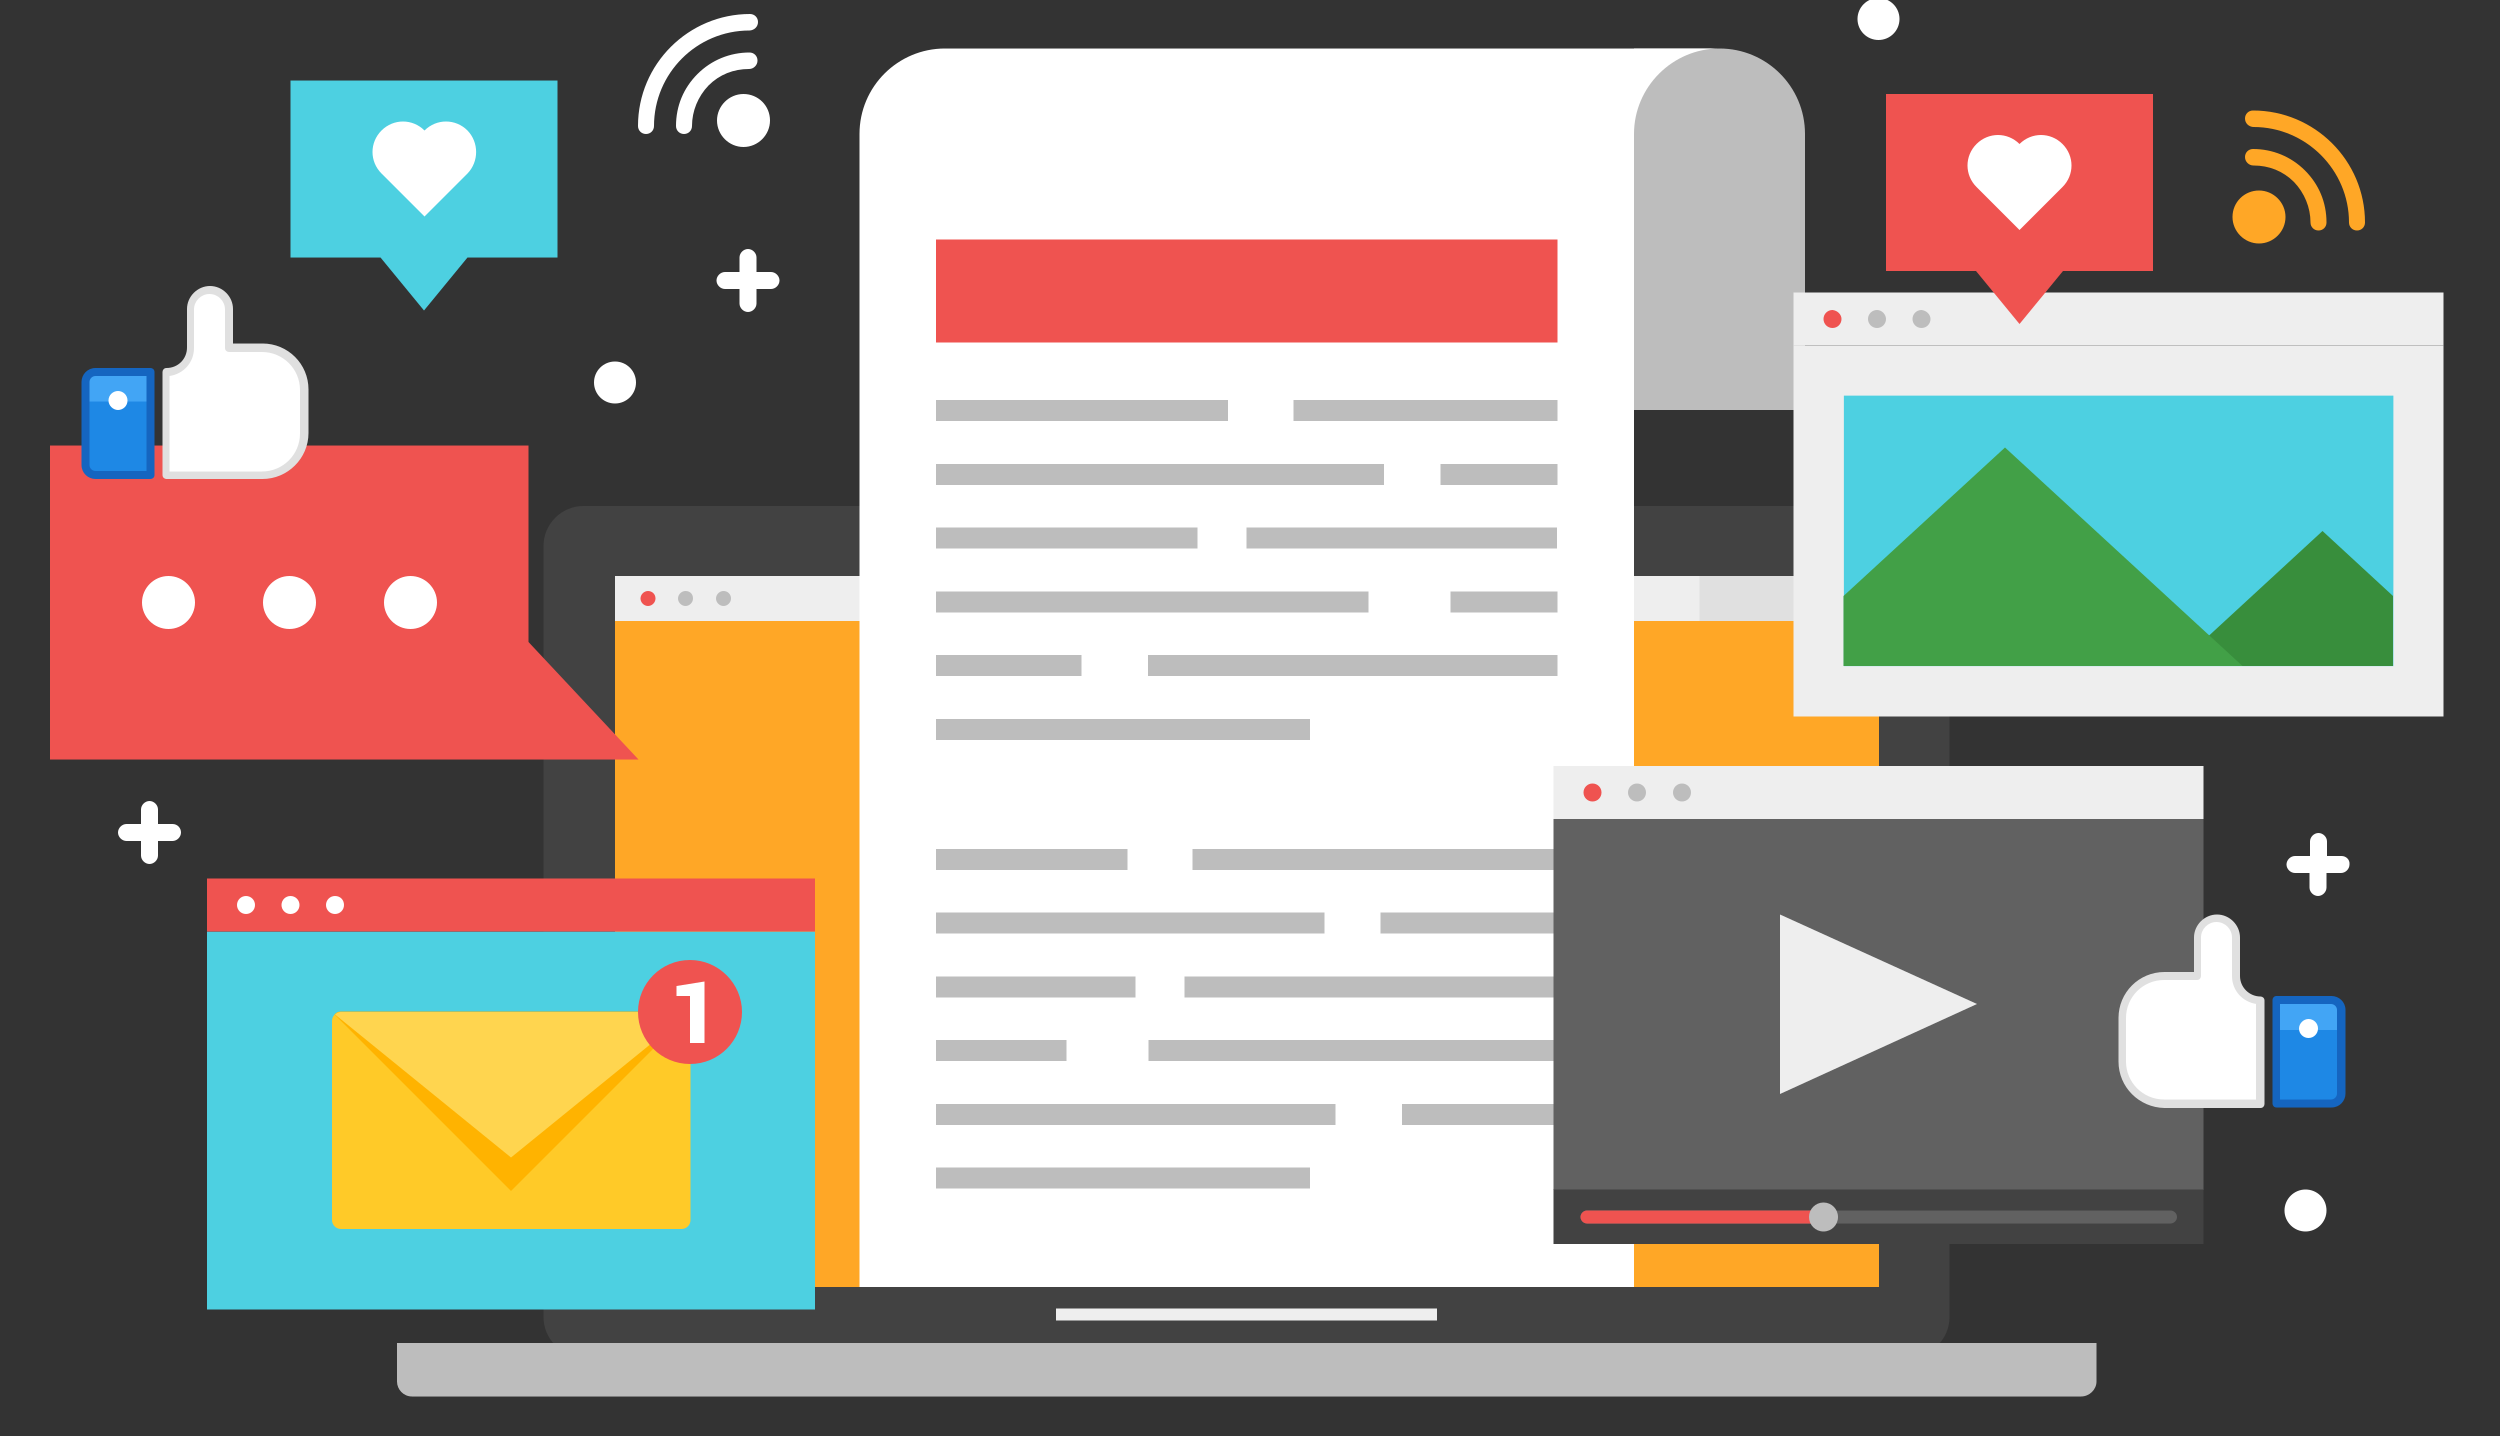 <?xml version="1.0" encoding="utf-8"?>
<!-- Generator: Adobe Illustrator 26.0.1, SVG Export Plug-In . SVG Version: 6.00 Build 0)  -->
<svg version="1.1" xmlns="http://www.w3.org/2000/svg" xmlns:xlink="http://www.w3.org/1999/xlink" x="0px" y="0px"
	 viewBox="0 0 500 287.3" style="enable-background:new 0 0 500 287.3;" xml:space="preserve">
<rect x="0" y="0" width="500" height="287.3" fill="#333333" stroke="none"/>
<style type="text/css">
	.st0{fill:#BDBDBD;}
	.st1{fill:#424242;}
	.st2{fill:#FFA726;}
	.st3{fill:#212121;}
	.st4{fill:#EEEEEE;}
	.st5{fill:#E0E0E0;}
	.st6{fill:#EF5350;}
	.st7{fill:#4DD0E1;}
	.st8{fill:#FFFFFF;}
	.st9{fill:#FFCA28;}
	.st10{fill:#FFB300;}
	.st11{fill:#FFD54F;}
	.st12{fill:#388E3C;}
	.st13{fill:#42A047;}
	.st14{fill:#1E88E5;}
	.st15{fill:#42A5F5;}
	.st16{fill:#1565C0;}
	.st17{fill:#616161;}
</style>
<g id="BACKGROUND">
</g>
<g id="OBJECTS">
	<path class="st0" d="M361,26.8V82h-34.2V9.7h17.1C353.3,9.7,361,17.3,361,26.8z"/>
	<path class="st1" d="M381.9,101.2H116.7c-4.4,0-8,3.6-8,8v154.2c0,4.4,3.6,8,8,8h265.2c4.4,0,8-3.6,8-8V109.1
		C389.9,104.7,386.4,101.2,381.9,101.2z"/>
	<rect x="123" y="124.2" class="st2" width="252.8" height="133.2"/>
	<path class="st3" d="M251.9,108.9c0,1.4-1.1,2.6-2.6,2.6c-1.4,0-2.6-1.1-2.6-2.6c0-1.4,1.1-2.6,2.6-2.6
		C250.7,106.4,251.9,107.5,251.9,108.9z"/>
	<path class="st0" d="M416.2,279.3H82.4c-1.7,0-3-1.4-3-3v-7.7h339.9v7.7C419.3,277.9,417.9,279.3,416.2,279.3z"/>
	<rect x="211.2" y="261.7" class="st4" width="76.2" height="2.4"/>
	<rect x="123" y="115.2" class="st4" width="252.8" height="9"/>
	<rect x="339.9" y="115.2" class="st5" width="35.8" height="9"/>
	<path class="st6" d="M131.1,119.7c0,0.8-0.7,1.5-1.5,1.5c-0.8,0-1.5-0.7-1.5-1.5c0-0.8,0.7-1.5,1.5-1.5
		C130.4,118.2,131.1,118.8,131.1,119.7z"/>
	<path class="st0" d="M138.6,119.7c0,0.8-0.7,1.5-1.5,1.5c-0.8,0-1.5-0.7-1.5-1.5c0-0.8,0.7-1.5,1.5-1.5
		C138,118.2,138.6,118.8,138.6,119.7z"/>
	<path class="st0" d="M146.2,119.7c0,0.8-0.7,1.5-1.5,1.5c-0.8,0-1.5-0.7-1.5-1.5c0-0.8,0.7-1.5,1.5-1.5
		C145.5,118.2,146.2,118.8,146.2,119.7z"/>
	<rect x="41.4" y="186.3" class="st7" width="121.6" height="75.6"/>
	<rect x="41.4" y="175.7" class="st6" width="121.6" height="10.6"/>
	<path class="st8" d="M51,181c0,1-0.8,1.8-1.8,1.8c-1,0-1.8-0.8-1.8-1.8c0-1,0.8-1.8,1.8-1.8C50.2,179.2,51,180,51,181z"/>
	<path class="st8" d="M59.9,181c0,1-0.8,1.8-1.8,1.8c-1,0-1.8-0.8-1.8-1.8c0-1,0.8-1.8,1.8-1.8C59.1,179.2,59.9,180,59.9,181z"/>
	<path class="st8" d="M68.8,181c0,1-0.8,1.8-1.8,1.8c-1,0-1.8-0.8-1.8-1.8c0-1,0.8-1.8,1.8-1.8C68.1,179.2,68.8,180,68.8,181z"/>
	<g>
		<path class="st9" d="M136.2,202.4H68.2c-1,0-1.8,0.8-1.8,1.8V244c0,1,0.8,1.8,1.8,1.8h68.1c1,0,1.8-0.8,1.8-1.8v-39.8
			C138,203.2,137.2,202.4,136.2,202.4z"/>
		<path class="st10" d="M137.5,202.9l-35.3,35.3l-35.3-35.3c0,0,0,0,0.1-0.1c0.3-0.3,0.7-0.5,1.2-0.5h68.1
			C136.7,202.4,137.1,202.6,137.5,202.9C137.4,202.9,137.4,202.9,137.5,202.9z"/>
		<path class="st11" d="M137.4,202.9l-35.2,28.6L67,202.9c0.3-0.3,0.7-0.5,1.2-0.5h68.1C136.7,202.4,137.1,202.6,137.4,202.9z"/>
	</g>
	<g>
		<path class="st6" d="M148.4,202.4c0,5.7-4.6,10.4-10.4,10.4c-5.7,0-10.4-4.6-10.4-10.4c0-5.7,4.6-10.4,10.4-10.4
			C143.7,192,148.4,196.7,148.4,202.4z"/>
		<g>
			<path class="st8" d="M140.8,208.6h-2.8v-9.4h-2.7v-2l5.6-0.9V208.6z"/>
		</g>
	</g>
	<rect x="358.7" y="69.1" class="st4" width="130" height="74.2"/>
	
		<rect x="396.6" y="51.2" transform="matrix(-1.836970e-16 1 -1 -1.836970e-16 529.875 -317.473)" class="st7" width="54.1" height="109.9"/>
	<rect x="358.7" y="58.5" class="st4" width="130" height="10.6"/>
	<path class="st6" d="M368.3,63.8c0,1-0.8,1.8-1.8,1.8c-1,0-1.8-0.8-1.8-1.8s0.8-1.8,1.8-1.8C367.5,62.1,368.3,62.9,368.3,63.8z"/>
	<path class="st0" d="M377.2,63.8c0,1-0.8,1.8-1.8,1.8s-1.8-0.8-1.8-1.8s0.8-1.8,1.8-1.8S377.2,62.9,377.2,63.8z"/>
	<path class="st0" d="M386.1,63.8c0,1-0.8,1.8-1.8,1.8c-1,0-1.8-0.8-1.8-1.8s0.8-1.8,1.8-1.8C385.3,62.1,386.1,62.9,386.1,63.8z"/>
	<polygon class="st12" points="478.6,119.2 478.6,133.2 435.2,133.2 464.5,106.2 	"/>
	<polygon class="st13" points="448.5,133.2 368.7,133.2 368.7,119.2 401,89.5 	"/>
	<polygon class="st6" points="105.7,128.4 105.7,89.1 10,89.1 10,151.9 86.2,151.9 105.7,151.9 127.7,151.9 	"/>
	<g>
		<path class="st8" d="M39,120.5c0,2.9-2.4,5.3-5.3,5.3c-2.9,0-5.3-2.4-5.3-5.3c0-2.9,2.4-5.3,5.3-5.3C36.6,115.2,39,117.6,39,120.5
			z"/>
		<path class="st8" d="M63.2,120.5c0,2.9-2.4,5.3-5.3,5.3c-2.9,0-5.3-2.4-5.3-5.3c0-2.9,2.4-5.3,5.3-5.3
			C60.8,115.2,63.2,117.6,63.2,120.5z"/>
		<path class="st8" d="M87.4,120.5c0,2.9-2.4,5.3-5.3,5.3c-2.9,0-5.3-2.4-5.3-5.3c0-2.9,2.4-5.3,5.3-5.3
			C85,115.2,87.4,117.6,87.4,120.5z"/>
	</g>
	<path class="st8" d="M326.8,9.7h-9.6H189c-9.4,0-17.1,7.6-17.1,17.1v230.6h154.9V26.8c0-9.4,7.7-17.1,17.1-17.1H326.8z"/>
	<rect x="187.2" y="47.9" class="st6" width="124.3" height="20.6"/>
	<polygon class="st7" points="58.1,16.1 58.1,51.5 76.1,51.5 84.8,62.1 93.5,51.5 111.5,51.5 111.5,16.1 	"/>
	<path class="st8" d="M93.5,26.1c-2.4-2.4-6.2-2.4-8.6,0c-2.4-2.4-6.2-2.4-8.6,0c-2.4,2.4-2.4,6.2,0,8.6l8.6,8.6l8.6-8.6
		C95.8,32.3,95.8,28.5,93.5,26.1z"/>
	<polygon class="st6" points="377.2,18.8 377.2,54.2 395.2,54.2 403.9,64.8 412.6,54.2 430.6,54.2 430.6,18.8 	"/>
	<path class="st8" d="M412.5,28.8c-2.4-2.4-6.2-2.4-8.6,0c-2.4-2.4-6.2-2.4-8.6,0c-2.4,2.4-2.4,6.2,0,8.6l8.6,8.6l8.6-8.6
		C414.9,35,414.9,31.2,412.5,28.8z"/>
	<g>
		<path class="st8" d="M148.7,18.8c-2.9,0-5.3,2.4-5.3,5.3c0,2.9,2.4,5.3,5.3,5.3c2.9,0,5.3-2.4,5.3-5.3
			C154,21.1,151.6,18.8,148.7,18.8z"/>
		<path class="st8" d="M151,13.3c0.3-0.3,0.5-0.7,0.5-1.2c0-0.9-0.7-1.6-1.6-1.6c-3.9,0-7.6,1.5-10.4,4.3c-2.8,2.8-4.3,6.4-4.3,10.4
			c0,0.9,0.7,1.6,1.6,1.6c0.9,0,1.6-0.7,1.6-1.6c0-3,1.2-5.9,3.3-8.1c2.2-2.2,5-3.3,8.1-3.3C150.3,13.8,150.7,13.6,151,13.3z"/>
		<path class="st8" d="M149.9,6.1c0.4,0,0.9-0.2,1.2-0.5c0.3-0.3,0.5-0.7,0.5-1.2c0-0.9-0.7-1.6-1.6-1.6c-12.3,0-22.4,10-22.4,22.4
			c0,0.9,0.7,1.6,1.6,1.6c0.9,0,1.6-0.7,1.6-1.6C130.8,14.7,139.3,6.1,149.9,6.1z"/>
	</g>
	<g>
		<path class="st2" d="M451.8,38.1c2.9,0,5.3,2.4,5.3,5.3c0,2.9-2.4,5.3-5.3,5.3c-2.9,0-5.3-2.4-5.3-5.3
			C446.5,40.4,448.9,38.1,451.8,38.1z"/>
		<path class="st2" d="M449.5,32.6c-0.3-0.3-0.5-0.7-0.5-1.2c0-0.9,0.7-1.6,1.6-1.6c3.9,0,7.6,1.5,10.4,4.3
			c2.8,2.8,4.3,6.4,4.3,10.4c0,0.9-0.7,1.6-1.6,1.6c-0.9,0-1.6-0.7-1.6-1.6c0-3-1.2-5.9-3.3-8.1c-2.2-2.2-5-3.3-8.1-3.3
			C450.2,33.1,449.8,32.9,449.5,32.6z"/>
		<path class="st2" d="M450.7,25.4c-0.4,0-0.9-0.2-1.2-0.5c-0.3-0.3-0.5-0.7-0.5-1.2c0-0.9,0.7-1.6,1.6-1.6
			c12.3,0,22.4,10,22.4,22.4c0,0.9-0.7,1.6-1.6,1.6c-0.9,0-1.6-0.7-1.6-1.6C469.8,34,461.2,25.4,450.7,25.4z"/>
	</g>
	<path class="st8" d="M154.2,54.4h-2.9v-2.9c0-0.9-0.8-1.7-1.7-1.7c-0.9,0-1.7,0.8-1.7,1.7v2.9h-2.9c-0.9,0-1.7,0.8-1.7,1.7
		c0,0.9,0.8,1.7,1.7,1.7h2.9v2.9c0,0.9,0.8,1.7,1.7,1.7c0.9,0,1.7-0.8,1.7-1.7v-2.9h2.9c0.9,0,1.7-0.8,1.7-1.7
		C155.9,55.2,155.1,54.4,154.2,54.4z"/>
	<path class="st8" d="M34.5,164.8h-2.9v-2.9c0-0.9-0.8-1.7-1.7-1.7c-0.9,0-1.7,0.8-1.7,1.7v2.9h-2.9c-0.9,0-1.7,0.8-1.7,1.7
		c0,0.9,0.8,1.7,1.7,1.7h2.9v2.9c0,0.9,0.8,1.7,1.7,1.7c0.9,0,1.7-0.8,1.7-1.7v-2.9h2.9c0.9,0,1.7-0.8,1.7-1.7
		C36.2,165.6,35.5,164.8,34.5,164.8z"/>
	<path class="st8" d="M468.3,171.2h-2.9v-2.9c0-0.9-0.8-1.7-1.7-1.7c-0.9,0-1.7,0.8-1.7,1.7v2.9H459c-0.9,0-1.7,0.8-1.7,1.7
		c0,0.9,0.8,1.7,1.7,1.7h2.9v2.9c0,0.9,0.8,1.7,1.7,1.7c0.9,0,1.7-0.8,1.7-1.7v-2.9h2.9c0.9,0,1.7-0.8,1.7-1.7
		C470,171.9,469.2,171.2,468.3,171.2z"/>
	<circle class="st8" cx="123" cy="76.5" r="4.2"/>
	<circle class="st8" cx="375.7" cy="3.8" r="4.2"/>
	<path class="st8" d="M465.3,242.1c0,2.3-1.9,4.2-4.2,4.2c-2.3,0-4.2-1.9-4.2-4.2c0-2.3,1.9-4.2,4.2-4.2
		C463.4,237.9,465.3,239.7,465.3,242.1z"/>
	<g>
		<path class="st14" d="M19.1,74.4c-1.1,0-2,0.9-2,2V93c0,1.1,0.9,2,2,2h11V74.4H19.1z"/>
		<path class="st8" d="M52.5,69.5h-6.6v-7.7c0-2.1-1.7-3.8-3.8-3.8l0,0c-2.1,0-3.8,1.7-3.8,3.8v7.7c0,2.7-2.2,4.9-4.9,4.9V95h19.2
			c4.6,0,8.4-3.8,8.4-8.4v-8.7C60.9,73.3,57.1,69.5,52.5,69.5z"/>
		<path class="st15" d="M30.1,80.3v-5.9h-11c-1.1,0-2,0.9-2,2v3.9H30.1z"/>
		<g>
			<path class="st16" d="M30.1,95.8h-11c-1.5,0-2.8-1.2-2.8-2.8V76.4c0-1.5,1.2-2.8,2.8-2.8h11c0.4,0,0.8,0.3,0.8,0.8V95
				C30.9,95.5,30.5,95.8,30.1,95.8z M19.1,75.2c-0.7,0-1.2,0.6-1.2,1.2V93c0,0.7,0.6,1.2,1.2,1.2h10.2V75.2H19.1z"/>
		</g>
		<g>
			<path class="st5" d="M52.5,95.8H33.3c-0.4,0-0.8-0.3-0.8-0.8V74.4c0-0.4,0.3-0.8,0.8-0.8c2.3,0,4.1-1.8,4.1-4.1v-7.7
				c0-2.5,2.1-4.6,4.6-4.6c2.5,0,4.6,2.1,4.6,4.6v6.9h5.9c5.1,0,9.2,4.1,9.2,9.2v8.7C61.7,91.7,57.5,95.8,52.5,95.8z M34,94.3h18.4
				c4.2,0,7.6-3.4,7.6-7.6v-8.7c0-4.2-3.4-7.6-7.6-7.6h-6.6c-0.4,0-0.8-0.3-0.8-0.8v-7.7c0-1.7-1.4-3.1-3.1-3.1
				c-1.7,0-3.1,1.4-3.1,3.1v7.7c0,2.9-2.1,5.2-4.9,5.6V94.3z"/>
		</g>
		<path class="st8" d="M25.5,80.1c0,1.1-0.9,1.9-1.9,1.9s-1.9-0.9-1.9-1.9c0-1.1,0.9-1.9,1.9-1.9S25.5,79,25.5,80.1z"/>
	</g>
	<g>
		<rect x="187.2" y="80" class="st0" width="58.4" height="4.2"/>
		<rect x="258.7" y="80" class="st0" width="52.8" height="4.2"/>
		<rect x="187.2" y="92.8" class="st0" width="89.6" height="4.2"/>
		<rect x="288.1" y="92.8" class="st0" width="23.4" height="4.2"/>
		<rect x="187.2" y="105.5" class="st0" width="52.3" height="4.2"/>
		<rect x="249.3" y="105.5" class="st0" width="62.1" height="4.2"/>
		<rect x="187.2" y="118.3" class="st0" width="86.5" height="4.2"/>
		<rect x="290.1" y="118.3" class="st0" width="21.4" height="4.2"/>
		<rect x="187.2" y="131" class="st0" width="29.1" height="4.2"/>
		<rect x="229.6" y="131" class="st0" width="81.9" height="4.2"/>
		<rect x="187.2" y="143.8" class="st0" width="74.8" height="4.2"/>
	</g>
	<g>
		<rect x="187.2" y="169.8" class="st0" width="38.3" height="4.2"/>
		<rect x="238.5" y="169.8" class="st0" width="72.9" height="4.2"/>
		<rect x="187.2" y="182.5" class="st0" width="77.7" height="4.2"/>
		<rect x="276.1" y="182.5" class="st0" width="35.3" height="4.2"/>
		<rect x="187.2" y="195.3" class="st0" width="39.9" height="4.2"/>
		<rect x="236.9" y="195.3" class="st0" width="74.5" height="4.2"/>
		<rect x="187.2" y="208" class="st0" width="26.1" height="4.2"/>
		<rect x="229.7" y="208" class="st0" width="81.8" height="4.2"/>
		<rect x="187.2" y="220.8" class="st0" width="79.9" height="4.2"/>
		<rect x="280.4" y="220.8" class="st0" width="31.1" height="4.2"/>
		<rect x="187.2" y="233.5" class="st0" width="74.8" height="4.2"/>
	</g>
	<g>
		<rect x="310.7" y="163.8" class="st17" width="130" height="74.2"/>
		<rect x="310.7" y="153.2" class="st4" width="130" height="10.6"/>
		<path class="st6" d="M320.3,158.5c0,1-0.8,1.8-1.8,1.8c-1,0-1.8-0.8-1.8-1.8c0-1,0.8-1.8,1.8-1.8
			C319.5,156.7,320.3,157.5,320.3,158.5z"/>
		<path class="st0" d="M329.2,158.5c0,1-0.8,1.8-1.8,1.8c-1,0-1.8-0.8-1.8-1.8c0-1,0.8-1.8,1.8-1.8
			C328.4,156.7,329.2,157.5,329.2,158.5z"/>
		<path class="st0" d="M338.2,158.5c0,1-0.8,1.8-1.8,1.8c-1,0-1.8-0.8-1.8-1.8c0-1,0.8-1.8,1.8-1.8
			C337.4,156.7,338.2,157.5,338.2,158.5z"/>
		<rect x="310.7" y="237.9" class="st1" width="130" height="10.9"/>
		<g>
			<path class="st17" d="M434.1,242.1H317.4c-0.7,0-1.3,0.6-1.3,1.3c0,0.7,0.6,1.3,1.3,1.3h116.7c0.7,0,1.3-0.6,1.3-1.3
				C435.4,242.7,434.8,242.1,434.1,242.1z"/>
			<path class="st6" d="M317.4,242.1c-0.7,0-1.3,0.6-1.3,1.3c0,0.7,0.6,1.3,1.3,1.3h47.3v-2.6H317.4z"/>
			<path class="st0" d="M367.6,243.4c0,1.6-1.3,2.9-2.9,2.9c-1.6,0-2.9-1.3-2.9-2.9c0-1.6,1.3-2.9,2.9-2.9
				C366.3,240.5,367.6,241.8,367.6,243.4z"/>
		</g>
		<polygon class="st4" points="356,182.9 356,218.8 395.4,200.8 		"/>
	</g>
	<g>
		<path class="st14" d="M466.2,200.1c1.1,0,2,0.9,2,2v16.7c0,1.1-0.9,2-2,2h-11v-20.7H466.2z"/>
		<path class="st8" d="M432.9,195.2h6.6v-7.7c0-2.1,1.7-3.8,3.8-3.8l0,0c2.1,0,3.8,1.7,3.8,3.8v7.7c0,2.7,2.2,4.9,4.9,4.9v20.7
			h-19.2c-4.6,0-8.4-3.8-8.4-8.4v-8.7C424.5,198.9,428.2,195.2,432.9,195.2z"/>
		<path class="st15" d="M455.2,206v-5.9h11c1.1,0,2,0.9,2,2v3.9H455.2z"/>
		<g>
			<path class="st16" d="M454.5,220.7v-20.7c0-0.4,0.3-0.8,0.8-0.8h11c1.5,0,2.8,1.2,2.8,2.8v16.7c0,1.5-1.2,2.8-2.8,2.8h-11
				C454.8,221.5,454.5,221.1,454.5,220.7z M456,200.8v19.1h10.2c0.7,0,1.2-0.6,1.2-1.2v-16.7c0-0.7-0.6-1.2-1.2-1.2H456z"/>
		</g>
		<g>
			<path class="st5" d="M423.7,212.3v-8.7c0-5.1,4.1-9.2,9.2-9.2h5.9v-6.9c0-2.5,2.1-4.6,4.6-4.6s4.6,2.1,4.6,4.6v7.7
				c0,2.3,1.9,4.1,4.1,4.1c0.4,0,0.8,0.3,0.8,0.8v20.7c0,0.4-0.3,0.8-0.8,0.8h-19.2C427.8,221.5,423.7,217.4,423.7,212.3z
				 M451.3,200.8c-2.8-0.4-4.9-2.7-4.9-5.6v-7.7c0-1.7-1.4-3.1-3.1-3.1c-1.7,0-3.1,1.4-3.1,3.1v7.7c0,0.4-0.3,0.8-0.8,0.8h-6.6
				c-4.2,0-7.6,3.4-7.6,7.6v8.7c0,4.2,3.4,7.6,7.6,7.6h18.4V200.8z"/>
		</g>
		<path class="st8" d="M459.8,205.7c0,1.1,0.9,1.9,1.9,1.9c1.1,0,1.9-0.9,1.9-1.9c0-1.1-0.9-1.9-1.9-1.9
			C460.7,203.8,459.8,204.7,459.8,205.7z"/>
	</g>
</g>
<g id="DESIGNED_BY_FREEPIK">
</g>
</svg>
